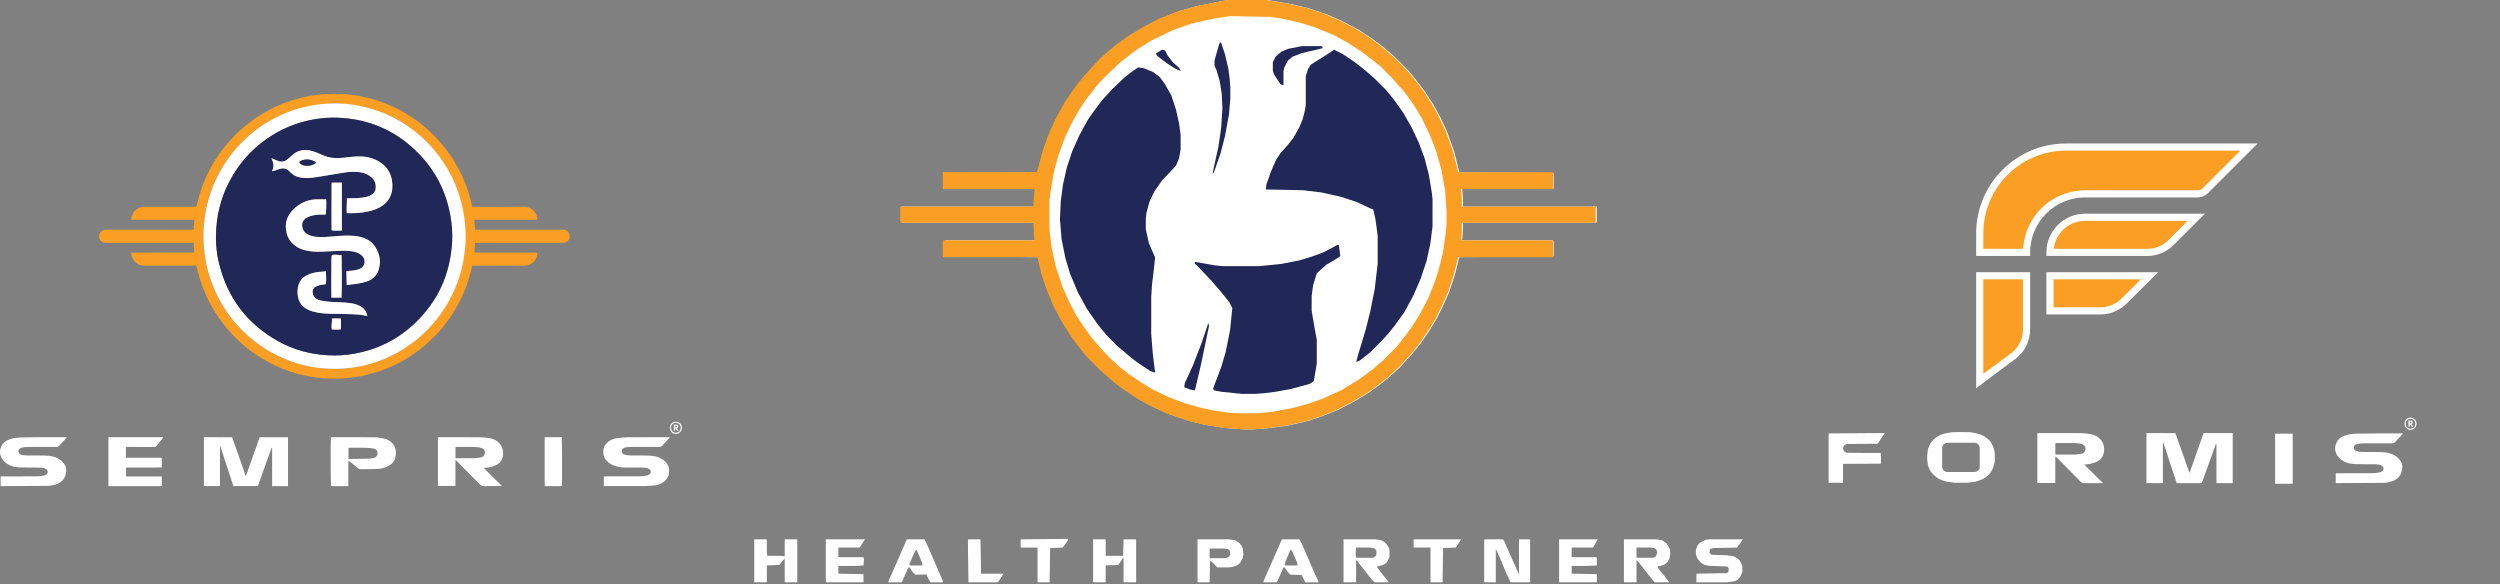<svg width="612" height="143" viewBox="0 0 612 143" fill="none" xmlns="http://www.w3.org/2000/svg">
<rect x="0" y="0" width="612" height="143" fill="#808080" stroke="none"/>
<path d="M56.815 107.044C57.347 108.471 57.845 109.879 58.336 111.289C58.895 112.895 59.446 114.503 60.003 116.11C60.048 116.239 60.112 116.362 60.201 116.565C61.34 113.337 62.448 110.193 63.562 107.035C65.869 107.035 68.168 107.035 70.507 107.035C70.507 111.012 70.507 114.995 70.507 119C69.22 119 67.948 119 66.622 119C66.622 115.866 66.622 112.741 66.622 109.617C66.582 109.609 66.541 109.601 66.501 109.593C65.377 112.72 64.252 115.846 63.12 118.995C61.124 118.995 59.135 118.995 57.134 118.995C56.07 115.752 55.009 112.518 53.948 109.284C53.913 109.291 53.878 109.298 53.843 109.306C53.843 112.528 53.843 115.749 53.843 118.996C52.52 118.996 51.234 118.996 49.919 118.996C49.919 115.008 49.919 111.038 49.919 107.025C52.218 107.025 54.499 107.025 56.815 107.044Z" fill="white"/>
<path d="M122.395 118.99C121.032 118.99 119.709 118.976 118.386 118.999C118.015 119.006 117.766 118.883 117.516 118.628C115.624 116.699 113.721 114.781 111.82 112.86C111.744 112.783 111.662 112.71 111.59 112.642C111.554 112.656 111.539 112.659 111.527 112.667C111.514 112.674 111.492 112.685 111.492 112.694C111.491 114.771 111.491 116.847 111.491 118.957C110.048 118.957 108.64 118.957 107.204 118.957C107.204 114.99 107.204 111.036 107.204 107.052C107.38 107.044 107.535 107.032 107.691 107.032C110.975 107.03 114.259 107.013 117.543 107.043C118.396 107.05 119.258 107.152 120.097 107.31C121.044 107.489 121.844 107.991 122.453 108.746C123.321 109.822 123.409 111.684 122.67 112.817C122.271 113.429 121.688 113.799 121.019 114.05C120.301 114.32 119.557 114.475 118.79 114.52C118.699 114.526 118.608 114.544 118.426 114.568C119.912 116.041 121.346 117.462 122.863 118.966C122.638 118.978 122.536 118.984 122.395 118.99ZM115.818 112.17C115.945 112.17 116.074 112.181 116.2 112.168C116.704 112.112 117.214 112.076 117.71 111.979C118.136 111.896 118.478 111.636 118.624 111.219C118.865 110.535 118.625 109.961 117.908 109.698C117.303 109.476 116.664 109.426 116.03 109.416C114.645 109.395 113.258 109.409 111.872 109.411C111.751 109.411 111.63 109.434 111.505 109.446C111.505 110.361 111.505 111.242 111.505 112.17C112.927 112.17 114.325 112.17 115.818 112.17Z" fill="white"/>
<path d="M4.875 107.092C6.45 107.071 7.981 107.039 9.511 107.031C11.619 107.02 13.726 107.028 15.834 107.028C15.988 107.028 16.142 107.028 16.386 107.028C16.146 107.307 15.971 107.522 15.783 107.726C15.375 108.172 14.938 108.594 14.557 109.06C14.316 109.354 14.046 109.419 13.69 109.417C11.518 109.404 9.347 109.406 7.176 109.414C6.699 109.416 6.219 109.431 5.748 109.495C5.457 109.534 5.148 109.625 4.905 109.781C4.374 110.122 4.382 110.755 4.885 111.133C5.218 111.382 5.615 111.438 6.011 111.471C6.345 111.498 6.681 111.503 7.015 111.504C8.245 111.508 9.475 111.483 10.703 111.514C11.592 111.536 12.484 111.584 13.343 111.867C14.296 112.179 15.098 112.706 15.685 113.516C16.303 114.368 16.319 115.328 16.039 116.291C15.727 117.368 14.988 118.083 13.948 118.488C13.17 118.791 12.36 118.934 11.521 118.938C7.883 118.953 4.245 118.979 0.608 119C0.467 119 0.326 118.988 0.151 118.98C0.151 118.206 0.151 117.452 0.151 116.641C0.305 116.634 0.473 116.62 0.64 116.62C3.45 116.618 6.26 116.628 9.07 116.61C9.606 116.607 10.145 116.515 10.677 116.425C10.904 116.386 11.135 116.275 11.329 116.144C11.803 115.824 11.812 115.188 11.341 114.859C11.138 114.718 10.888 114.615 10.645 114.568C10.288 114.498 9.919 114.469 9.555 114.464C7.959 114.443 6.361 114.476 4.767 114.415C3.473 114.366 2.248 114.026 1.236 113.154C0.05 112.132 -0.315 110.693 0.282 109.334C0.707 108.367 1.51 107.817 2.483 107.493C3.243 107.24 4.036 107.155 4.875 107.092Z" fill="white"/>
<path d="M160.488 118.807C159.577 118.873 158.706 118.981 157.835 118.987C154.681 119.009 151.526 118.996 148.372 118.996C148.199 118.996 148.027 118.996 147.82 118.996C147.82 118.194 147.82 117.429 147.82 116.615C148.003 116.615 148.174 116.615 148.345 116.615C151.134 116.615 153.922 116.624 156.71 116.607C157.23 116.604 157.754 116.524 158.266 116.429C158.522 116.382 158.786 116.26 158.995 116.103C159.433 115.775 159.415 115.154 158.96 114.85C158.743 114.704 158.474 114.61 158.215 114.559C157.875 114.491 157.521 114.464 157.173 114.461C155.819 114.451 154.465 114.47 153.111 114.453C151.91 114.437 150.731 114.284 149.66 113.683C148.803 113.202 148.086 112.565 147.822 111.592C147.409 110.069 147.858 108.636 149.45 107.778C150.032 107.464 150.665 107.296 151.313 107.228C152.228 107.132 153.148 107.044 154.067 107.038C157.237 107.015 160.408 107.03 163.578 107.031C163.687 107.031 163.795 107.031 163.923 107.031C163.913 107.101 163.922 107.157 163.898 107.182C163.295 107.835 162.68 108.479 162.085 109.139C161.899 109.347 161.703 109.417 161.425 109.416C159.067 109.405 156.709 109.406 154.351 109.414C153.971 109.415 153.591 109.464 153.213 109.506C153.073 109.522 152.933 109.57 152.803 109.626C152.387 109.803 152.161 110.122 152.173 110.491C152.185 110.866 152.45 111.21 152.911 111.313C153.387 111.419 153.881 111.487 154.368 111.496C155.658 111.52 156.95 111.485 158.24 111.511C159.047 111.528 159.858 111.566 160.649 111.772C161.498 111.992 162.24 112.396 162.873 113.007C163.613 113.719 163.879 114.573 163.791 115.587C163.683 116.842 163.032 117.724 161.965 118.305C161.527 118.543 161.01 118.64 160.488 118.807Z" fill="white"/>
<path d="M85.272 118.271C85.272 118.537 85.272 118.756 85.272 119C83.83 119 82.434 119 81.038 119C80.945 118.656 80.908 107.923 81 107.06C81.13 107.051 81.267 107.032 81.404 107.032C84.817 107.031 88.231 107.011 91.644 107.046C92.447 107.054 93.253 107.217 94.048 107.36C94.753 107.487 95.346 107.87 95.884 108.335C96.58 108.936 96.871 109.729 96.908 110.613C96.927 111.068 96.891 111.538 96.79 111.981C96.535 113.096 95.739 113.768 94.752 114.231C93.907 114.627 92.995 114.793 92.068 114.82C90.841 114.855 89.613 114.84 88.385 114.863C88.081 114.869 87.842 114.79 87.608 114.592C87.002 114.077 86.378 113.583 85.758 113.084C85.626 112.978 85.483 112.885 85.272 112.733C85.272 114.617 85.272 116.421 85.272 118.271ZM85.711 109.607C85.574 109.618 85.438 109.628 85.308 109.638C85.308 110.561 85.308 111.44 85.308 112.346C85.693 112.346 86.042 112.35 86.391 112.345C87.728 112.326 89.064 112.319 90.4 112.274C90.807 112.26 91.219 112.166 91.614 112.057C91.943 111.966 92.213 111.753 92.331 111.41C92.564 110.726 92.364 109.983 91.421 109.804C90.8 109.686 90.161 109.63 89.528 109.616C88.287 109.588 87.044 109.608 85.711 109.607Z" fill="white"/>
<path d="M31.614 107.025C34.411 107.025 37.161 107.025 39.989 107.025C39.886 107.179 39.834 107.268 39.77 107.348C39.302 107.931 38.822 108.504 38.367 109.097C38.184 109.334 37.99 109.424 37.685 109.422C35.566 109.407 33.447 109.414 31.327 109.414C31.186 109.414 31.045 109.414 30.832 109.414C30.83 109.862 30.827 110.284 30.826 110.706C30.825 111.135 30.826 111.564 30.826 112.057C32.312 112.057 33.772 112.057 35.232 112.057C36.679 112.057 38.126 112.057 39.602 112.057C39.602 112.853 39.602 113.611 39.602 114.434C39.027 114.457 38.444 114.442 37.861 114.444C37.288 114.447 36.714 114.445 36.141 114.445C35.551 114.445 34.961 114.445 34.372 114.445C33.798 114.445 33.224 114.445 32.651 114.445C32.064 114.445 31.477 114.445 30.858 114.445C30.858 115.18 30.858 115.885 30.858 116.645C33.775 116.645 36.681 116.645 39.609 116.645C39.609 117.455 39.609 118.212 39.609 119C35.248 119 30.908 119 26.544 119C26.544 115.01 26.544 111.038 26.544 107.025C28.228 107.025 29.897 107.025 31.614 107.025Z" fill="white"/>
<path d="M133.335 112.828C133.335 110.869 133.335 108.958 133.335 107.025C134.746 107.025 136.126 107.025 137.504 107.025C137.596 107.349 137.641 118.244 137.55 119C136.177 119 134.799 119 133.359 119C133.3 117.993 133.346 116.965 133.337 115.939C133.328 114.918 133.335 113.897 133.335 112.828Z" fill="white"/>
<mask id="path-8-outside-1_254_1123" maskUnits="userSpaceOnUse" x="23.298" y="22" width="117" height="71" fill="black">
<rect fill="white" x="23.298" y="22" width="117" height="71"/>
<path d="M92.895 90.849C91.527 91.228 90.208 91.656 88.861 91.954C87.719 92.208 86.545 92.323 85.383 92.479C84.056 92.657 82.72 92.687 81.382 92.672C79.118 92.646 76.882 92.38 74.665 91.917C72.166 91.395 69.762 90.586 67.457 89.499C66.324 88.965 65.226 88.35 64.144 87.717C62.354 86.671 60.695 85.436 59.151 84.051C57.8 82.84 56.539 81.543 55.38 80.143C54.015 78.494 52.816 76.735 51.775 74.869C50.313 72.249 49.229 69.474 48.469 66.572C48.337 66.069 48.229 65.559 48.1 65.007C47.875 65.007 47.671 65.007 47.467 65.007C43.434 65.007 39.401 65.007 35.368 65.008C33.975 65.008 33.03 64.318 32.429 63.099C32.251 62.738 32.224 62.346 32.163 61.995C32.212 61.943 32.222 61.93 32.233 61.92C32.245 61.91 32.258 61.897 32.272 61.892C32.302 61.882 32.333 61.876 32.364 61.87C32.38 61.866 32.396 61.867 32.412 61.866C32.444 61.865 32.475 61.864 32.507 61.864C37.465 61.861 42.422 61.859 47.38 61.857C47.395 61.857 47.411 61.851 47.426 61.847C47.442 61.844 47.458 61.84 47.533 61.823C47.621 61.052 47.371 60.276 47.486 59.429C47.239 59.429 47.053 59.429 46.867 59.429C40.013 59.429 33.158 59.431 26.304 59.427C26.02 59.427 25.729 59.409 25.452 59.351C24.784 59.212 24.346 58.631 24.302 57.949C24.258 57.248 24.532 56.744 25.147 56.431C25.311 56.348 25.504 56.3 25.689 56.283C25.957 56.257 26.23 56.273 26.501 56.273C33.292 56.273 40.083 56.273 46.873 56.274C47.046 56.274 47.218 56.274 47.427 56.274C47.475 55.439 47.522 54.641 47.571 53.793C42.425 53.793 37.332 53.793 32.227 53.793C32.102 53.444 32.249 53.158 32.325 52.886C32.692 51.57 33.89 50.662 35.261 50.663C39.342 50.667 43.422 50.664 47.503 50.664C47.692 50.664 47.881 50.664 48.084 50.664C48.264 49.952 48.427 49.276 48.608 48.606C49.059 46.932 49.644 45.306 50.33 43.713C50.897 42.395 51.555 41.124 52.283 39.894C53.06 38.581 53.933 37.326 54.883 36.128C55.834 34.929 56.85 33.789 57.947 32.722C59.477 31.233 61.135 29.904 62.905 28.713C63.895 28.047 64.931 27.462 65.98 26.895C67.762 25.931 69.632 25.18 71.555 24.561C72.946 24.113 74.365 23.777 75.807 23.521C77.156 23.282 78.51 23.102 79.879 23.063C81.04 23.031 82.205 22.97 83.364 23.018C84.871 23.08 86.37 23.238 87.86 23.513C89.284 23.776 90.694 24.094 92.069 24.535C93.459 24.981 94.824 25.502 96.156 26.113C97.603 26.777 98.982 27.555 100.321 28.407C101.675 29.27 102.969 30.217 104.165 31.288C105.004 32.038 105.854 32.785 106.622 33.605C107.522 34.566 108.37 35.581 109.185 36.615C110.615 38.429 111.794 40.405 112.795 42.484C113.594 44.144 114.302 45.842 114.8 47.62C115.056 48.536 115.285 49.46 115.527 50.38C115.547 50.456 115.569 50.53 115.606 50.664C115.777 50.664 115.947 50.664 116.118 50.664C120.214 50.664 124.311 50.684 128.408 50.653C129.842 50.642 131.122 51.723 131.422 53.034C131.473 53.26 131.588 53.489 131.407 53.777C126.345 53.777 121.254 53.777 116.105 53.777C116.163 54.621 116.217 55.406 116.275 56.246C116.482 56.256 116.683 56.272 116.883 56.272C123.673 56.274 130.464 56.273 137.255 56.273C137.478 56.273 137.702 56.289 137.924 56.273C138.639 56.219 139.354 56.839 139.414 57.711C139.468 58.495 139.122 59.095 138.244 59.343C137.974 59.419 137.679 59.427 137.394 59.427C130.572 59.431 123.749 59.43 116.927 59.43C116.722 59.43 116.518 59.43 116.277 59.43C116.222 60.242 116.17 61.012 116.114 61.849C116.33 61.854 116.53 61.863 116.73 61.863C121.401 61.864 126.071 61.864 130.742 61.864C130.854 61.864 130.965 61.861 131.077 61.864C131.481 61.876 131.572 61.964 131.502 62.352C131.225 63.873 130.008 64.956 128.5 65.003C127.64 65.03 126.778 65.008 125.917 65.008C122.666 65.008 119.414 65.008 116.162 65.008C115.974 65.008 115.786 65.008 115.597 65.008C115.411 65.752 115.25 66.448 115.061 67.136C114.608 68.778 114.046 70.379 113.358 71.939C112.736 73.35 112.027 74.712 111.241 76.035C110.502 77.28 109.666 78.459 108.771 79.595C107.963 80.619 107.106 81.601 106.176 82.513C105.45 83.225 104.68 83.892 103.921 84.569C102.694 85.663 101.35 86.6 99.966 87.481C98.637 88.327 97.247 89.065 95.806 89.698C94.862 90.113 93.891 90.462 92.895 90.849ZM67.203 86.729C68.262 87.209 69.303 87.735 70.383 88.159C73.566 89.409 76.871 90.11 80.292 90.261C82.849 90.374 85.384 90.219 87.898 89.727C91.047 89.11 94.035 88.046 96.864 86.526C100.327 84.666 103.347 82.253 105.923 79.288C108.52 76.299 110.516 72.948 111.9 69.232C113.077 66.07 113.718 62.798 113.909 59.437C113.989 58.02 113.947 56.601 113.833 55.185C113.615 52.487 113.068 49.857 112.205 47.292C111.291 44.571 110.023 42.021 108.429 39.638C106.934 37.403 105.177 35.39 103.181 33.585C101.137 31.737 98.89 30.181 96.449 28.909C94.864 28.083 93.212 27.416 91.51 26.863C88.948 26.03 86.321 25.553 83.64 25.397C81.216 25.256 78.803 25.406 76.406 25.825C73.033 26.413 69.842 27.512 66.827 29.132C63.568 30.883 60.699 33.132 58.212 35.872C55.282 39.099 53.084 42.763 51.627 46.874C50.133 51.09 49.535 55.428 49.815 59.893C49.92 61.584 50.151 63.253 50.512 64.907C51.267 68.365 52.562 71.61 54.379 74.64C56.061 77.445 58.118 79.948 60.564 82.129C62.572 83.92 64.754 85.454 67.203 86.729Z"/>
</mask>
<path d="M92.895 90.849C91.527 91.228 90.208 91.656 88.861 91.954C87.719 92.208 86.545 92.323 85.383 92.479C84.056 92.657 82.72 92.687 81.382 92.672C79.118 92.646 76.882 92.38 74.665 91.917C72.166 91.395 69.762 90.586 67.457 89.499C66.324 88.965 65.226 88.35 64.144 87.717C62.354 86.671 60.695 85.436 59.151 84.051C57.8 82.84 56.539 81.543 55.38 80.143C54.015 78.494 52.816 76.735 51.775 74.869C50.313 72.249 49.229 69.474 48.469 66.572C48.337 66.069 48.229 65.559 48.1 65.007C47.875 65.007 47.671 65.007 47.467 65.007C43.434 65.007 39.401 65.007 35.368 65.008C33.975 65.008 33.03 64.318 32.429 63.099C32.251 62.738 32.224 62.346 32.163 61.995C32.212 61.943 32.222 61.93 32.233 61.92C32.245 61.91 32.258 61.897 32.272 61.892C32.302 61.882 32.333 61.876 32.364 61.87C32.38 61.866 32.396 61.867 32.412 61.866C32.444 61.865 32.475 61.864 32.507 61.864C37.465 61.861 42.422 61.859 47.38 61.857C47.395 61.857 47.411 61.851 47.426 61.847C47.442 61.844 47.458 61.84 47.533 61.823C47.621 61.052 47.371 60.276 47.486 59.429C47.239 59.429 47.053 59.429 46.867 59.429C40.013 59.429 33.158 59.431 26.304 59.427C26.02 59.427 25.729 59.409 25.452 59.351C24.784 59.212 24.346 58.631 24.302 57.949C24.258 57.248 24.532 56.744 25.147 56.431C25.311 56.348 25.504 56.3 25.689 56.283C25.957 56.257 26.23 56.273 26.501 56.273C33.292 56.273 40.083 56.273 46.873 56.274C47.046 56.274 47.218 56.274 47.427 56.274C47.475 55.439 47.522 54.641 47.571 53.793C42.425 53.793 37.332 53.793 32.227 53.793C32.102 53.444 32.249 53.158 32.325 52.886C32.692 51.57 33.89 50.662 35.261 50.663C39.342 50.667 43.422 50.664 47.503 50.664C47.692 50.664 47.881 50.664 48.084 50.664C48.264 49.952 48.427 49.276 48.608 48.606C49.059 46.932 49.644 45.306 50.33 43.713C50.897 42.395 51.555 41.124 52.283 39.894C53.06 38.581 53.933 37.326 54.883 36.128C55.834 34.929 56.85 33.789 57.947 32.722C59.477 31.233 61.135 29.904 62.905 28.713C63.895 28.047 64.931 27.462 65.98 26.895C67.762 25.931 69.632 25.18 71.555 24.561C72.946 24.113 74.365 23.777 75.807 23.521C77.156 23.282 78.51 23.102 79.879 23.063C81.04 23.031 82.205 22.97 83.364 23.018C84.871 23.08 86.37 23.238 87.86 23.513C89.284 23.776 90.694 24.094 92.069 24.535C93.459 24.981 94.824 25.502 96.156 26.113C97.603 26.777 98.982 27.555 100.321 28.407C101.675 29.27 102.969 30.217 104.165 31.288C105.004 32.038 105.854 32.785 106.622 33.605C107.522 34.566 108.37 35.581 109.185 36.615C110.615 38.429 111.794 40.405 112.795 42.484C113.594 44.144 114.302 45.842 114.8 47.62C115.056 48.536 115.285 49.46 115.527 50.38C115.547 50.456 115.569 50.53 115.606 50.664C115.777 50.664 115.947 50.664 116.118 50.664C120.214 50.664 124.311 50.684 128.408 50.653C129.842 50.642 131.122 51.723 131.422 53.034C131.473 53.26 131.588 53.489 131.407 53.777C126.345 53.777 121.254 53.777 116.105 53.777C116.163 54.621 116.217 55.406 116.275 56.246C116.482 56.256 116.683 56.272 116.883 56.272C123.673 56.274 130.464 56.273 137.255 56.273C137.478 56.273 137.702 56.289 137.924 56.273C138.639 56.219 139.354 56.839 139.414 57.711C139.468 58.495 139.122 59.095 138.244 59.343C137.974 59.419 137.679 59.427 137.394 59.427C130.572 59.431 123.749 59.43 116.927 59.43C116.722 59.43 116.518 59.43 116.277 59.43C116.222 60.242 116.17 61.012 116.114 61.849C116.33 61.854 116.53 61.863 116.73 61.863C121.401 61.864 126.071 61.864 130.742 61.864C130.854 61.864 130.965 61.861 131.077 61.864C131.481 61.876 131.572 61.964 131.502 62.352C131.225 63.873 130.008 64.956 128.5 65.003C127.64 65.03 126.778 65.008 125.917 65.008C122.666 65.008 119.414 65.008 116.162 65.008C115.974 65.008 115.786 65.008 115.597 65.008C115.411 65.752 115.25 66.448 115.061 67.136C114.608 68.778 114.046 70.379 113.358 71.939C112.736 73.35 112.027 74.712 111.241 76.035C110.502 77.28 109.666 78.459 108.771 79.595C107.963 80.619 107.106 81.601 106.176 82.513C105.45 83.225 104.68 83.892 103.921 84.569C102.694 85.663 101.35 86.6 99.966 87.481C98.637 88.327 97.247 89.065 95.806 89.698C94.862 90.113 93.891 90.462 92.895 90.849ZM67.203 86.729C68.262 87.209 69.303 87.735 70.383 88.159C73.566 89.409 76.871 90.11 80.292 90.261C82.849 90.374 85.384 90.219 87.898 89.727C91.047 89.11 94.035 88.046 96.864 86.526C100.327 84.666 103.347 82.253 105.923 79.288C108.52 76.299 110.516 72.948 111.9 69.232C113.077 66.07 113.718 62.798 113.909 59.437C113.989 58.02 113.947 56.601 113.833 55.185C113.615 52.487 113.068 49.857 112.205 47.292C111.291 44.571 110.023 42.021 108.429 39.638C106.934 37.403 105.177 35.39 103.181 33.585C101.137 31.737 98.89 30.181 96.449 28.909C94.864 28.083 93.212 27.416 91.51 26.863C88.948 26.03 86.321 25.553 83.64 25.397C81.216 25.256 78.803 25.406 76.406 25.825C73.033 26.413 69.842 27.512 66.827 29.132C63.568 30.883 60.699 33.132 58.212 35.872C55.282 39.099 53.084 42.763 51.627 46.874C50.133 51.09 49.535 55.428 49.815 59.893C49.92 61.584 50.151 63.253 50.512 64.907C51.267 68.365 52.562 71.61 54.379 74.64C56.061 77.445 58.118 79.948 60.564 82.129C62.572 83.92 64.754 85.454 67.203 86.729Z" fill="#FA9F23"/>
<path d="M92.895 90.849C91.527 91.228 90.208 91.656 88.861 91.954C87.719 92.208 86.545 92.323 85.383 92.479C84.056 92.657 82.72 92.687 81.382 92.672C79.118 92.646 76.882 92.38 74.665 91.917C72.166 91.395 69.762 90.586 67.457 89.499C66.324 88.965 65.226 88.35 64.144 87.717C62.354 86.671 60.695 85.436 59.151 84.051C57.8 82.84 56.539 81.543 55.38 80.143C54.015 78.494 52.816 76.735 51.775 74.869C50.313 72.249 49.229 69.474 48.469 66.572C48.337 66.069 48.229 65.559 48.1 65.007C47.875 65.007 47.671 65.007 47.467 65.007C43.434 65.007 39.401 65.007 35.368 65.008C33.975 65.008 33.03 64.318 32.429 63.099C32.251 62.738 32.224 62.346 32.163 61.995C32.212 61.943 32.222 61.93 32.233 61.92C32.245 61.91 32.258 61.897 32.272 61.892C32.302 61.882 32.333 61.876 32.364 61.87C32.38 61.866 32.396 61.867 32.412 61.866C32.444 61.865 32.475 61.864 32.507 61.864C37.465 61.861 42.422 61.859 47.38 61.857C47.395 61.857 47.411 61.851 47.426 61.847C47.442 61.844 47.458 61.84 47.533 61.823C47.621 61.052 47.371 60.276 47.486 59.429C47.239 59.429 47.053 59.429 46.867 59.429C40.013 59.429 33.158 59.431 26.304 59.427C26.02 59.427 25.729 59.409 25.452 59.351C24.784 59.212 24.346 58.631 24.302 57.949C24.258 57.248 24.532 56.744 25.147 56.431C25.311 56.348 25.504 56.3 25.689 56.283C25.957 56.257 26.23 56.273 26.501 56.273C33.292 56.273 40.083 56.273 46.873 56.274C47.046 56.274 47.218 56.274 47.427 56.274C47.475 55.439 47.522 54.641 47.571 53.793C42.425 53.793 37.332 53.793 32.227 53.793C32.102 53.444 32.249 53.158 32.325 52.886C32.692 51.57 33.89 50.662 35.261 50.663C39.342 50.667 43.422 50.664 47.503 50.664C47.692 50.664 47.881 50.664 48.084 50.664C48.264 49.952 48.427 49.276 48.608 48.606C49.059 46.932 49.644 45.306 50.33 43.713C50.897 42.395 51.555 41.124 52.283 39.894C53.06 38.581 53.933 37.326 54.883 36.128C55.834 34.929 56.85 33.789 57.947 32.722C59.477 31.233 61.135 29.904 62.905 28.713C63.895 28.047 64.931 27.462 65.98 26.895C67.762 25.931 69.632 25.18 71.555 24.561C72.946 24.113 74.365 23.777 75.807 23.521C77.156 23.282 78.51 23.102 79.879 23.063C81.04 23.031 82.205 22.97 83.364 23.018C84.871 23.08 86.37 23.238 87.86 23.513C89.284 23.776 90.694 24.094 92.069 24.535C93.459 24.981 94.824 25.502 96.156 26.113C97.603 26.777 98.982 27.555 100.321 28.407C101.675 29.27 102.969 30.217 104.165 31.288C105.004 32.038 105.854 32.785 106.622 33.605C107.522 34.566 108.37 35.581 109.185 36.615C110.615 38.429 111.794 40.405 112.795 42.484C113.594 44.144 114.302 45.842 114.8 47.62C115.056 48.536 115.285 49.46 115.527 50.38C115.547 50.456 115.569 50.53 115.606 50.664C115.777 50.664 115.947 50.664 116.118 50.664C120.214 50.664 124.311 50.684 128.408 50.653C129.842 50.642 131.122 51.723 131.422 53.034C131.473 53.26 131.588 53.489 131.407 53.777C126.345 53.777 121.254 53.777 116.105 53.777C116.163 54.621 116.217 55.406 116.275 56.246C116.482 56.256 116.683 56.272 116.883 56.272C123.673 56.274 130.464 56.273 137.255 56.273C137.478 56.273 137.702 56.289 137.924 56.273C138.639 56.219 139.354 56.839 139.414 57.711C139.468 58.495 139.122 59.095 138.244 59.343C137.974 59.419 137.679 59.427 137.394 59.427C130.572 59.431 123.749 59.43 116.927 59.43C116.722 59.43 116.518 59.43 116.277 59.43C116.222 60.242 116.17 61.012 116.114 61.849C116.33 61.854 116.53 61.863 116.73 61.863C121.401 61.864 126.071 61.864 130.742 61.864C130.854 61.864 130.965 61.861 131.077 61.864C131.481 61.876 131.572 61.964 131.502 62.352C131.225 63.873 130.008 64.956 128.5 65.003C127.64 65.03 126.778 65.008 125.917 65.008C122.666 65.008 119.414 65.008 116.162 65.008C115.974 65.008 115.786 65.008 115.597 65.008C115.411 65.752 115.25 66.448 115.061 67.136C114.608 68.778 114.046 70.379 113.358 71.939C112.736 73.35 112.027 74.712 111.241 76.035C110.502 77.28 109.666 78.459 108.771 79.595C107.963 80.619 107.106 81.601 106.176 82.513C105.45 83.225 104.68 83.892 103.921 84.569C102.694 85.663 101.35 86.6 99.966 87.481C98.637 88.327 97.247 89.065 95.806 89.698C94.862 90.113 93.891 90.462 92.895 90.849ZM67.203 86.729C68.262 87.209 69.303 87.735 70.383 88.159C73.566 89.409 76.871 90.11 80.292 90.261C82.849 90.374 85.384 90.219 87.898 89.727C91.047 89.11 94.035 88.046 96.864 86.526C100.327 84.666 103.347 82.253 105.923 79.288C108.52 76.299 110.516 72.948 111.9 69.232C113.077 66.07 113.718 62.798 113.909 59.437C113.989 58.02 113.947 56.601 113.833 55.185C113.615 52.487 113.068 49.857 112.205 47.292C111.291 44.571 110.023 42.021 108.429 39.638C106.934 37.403 105.177 35.39 103.181 33.585C101.137 31.737 98.89 30.181 96.449 28.909C94.864 28.083 93.212 27.416 91.51 26.863C88.948 26.03 86.321 25.553 83.64 25.397C81.216 25.256 78.803 25.406 76.406 25.825C73.033 26.413 69.842 27.512 66.827 29.132C63.568 30.883 60.699 33.132 58.212 35.872C55.282 39.099 53.084 42.763 51.627 46.874C50.133 51.09 49.535 55.428 49.815 59.893C49.92 61.584 50.151 63.253 50.512 64.907C51.267 68.365 52.562 71.61 54.379 74.64C56.061 77.445 58.118 79.948 60.564 82.129C62.572 83.92 64.754 85.454 67.203 86.729Z" stroke="#FA9F23" stroke-width="0.049" mask="url(#path-8-outside-1_254_1123)"/>
<path d="M67.218 86.708C64.799 85.449 62.617 83.915 60.608 82.123C58.162 79.94 56.105 77.437 54.423 74.63C52.606 71.598 51.31 68.352 50.555 64.892C50.194 63.237 49.963 61.567 49.857 59.876C49.577 55.409 50.175 51.068 51.67 46.849C53.127 42.737 55.326 39.071 58.256 35.842C60.743 33.101 63.613 30.851 66.872 29.099C69.888 27.478 73.08 26.379 76.453 25.79C78.851 25.371 81.264 25.221 83.689 25.362C86.37 25.519 88.997 25.995 91.559 26.829C93.261 27.382 94.914 28.049 96.499 28.876C98.941 30.148 101.189 31.705 103.233 33.554C105.229 35.36 106.986 37.374 108.482 39.61C110.076 41.994 111.344 44.546 112.259 47.268C113.121 49.834 113.668 52.465 113.886 55.166C114.001 56.582 114.043 58.002 113.962 59.419C113.771 62.782 113.131 66.056 111.953 69.219C110.569 72.937 108.573 76.289 105.975 79.28C103.399 82.247 100.378 84.661 96.915 86.522C94.085 88.043 91.097 89.107 87.947 89.724C85.433 90.216 82.897 90.372 80.34 90.259C76.919 90.107 73.613 89.406 70.43 88.156C69.349 87.731 68.308 87.205 67.218 86.708ZM77.858 29.056C77.763 29.067 77.667 29.073 77.573 29.088C73.683 29.685 70.054 30.999 66.708 33.078C62.737 35.547 59.539 38.786 57.117 42.788C54.636 46.888 53.27 51.345 52.972 56.122C52.798 58.905 52.988 61.675 53.644 64.389C55.694 72.88 60.518 79.293 68.142 83.552C71.901 85.651 75.972 86.741 80.263 86.988C82.448 87.114 84.627 86.987 86.784 86.599C92.234 85.62 97.045 83.299 101.131 79.554C107.11 74.076 110.26 67.236 110.703 59.15C110.821 57.011 110.653 54.88 110.273 52.768C109.242 47.039 106.761 42.024 102.744 37.826C97.217 32.049 90.423 29.033 82.422 28.79C80.922 28.744 79.428 28.832 77.858 29.056Z" fill="white"/>
<path d="M77.851 29.085C79.379 28.864 80.874 28.777 82.373 28.822C90.376 29.065 97.172 32.078 102.7 37.848C106.717 42.041 109.2 47.051 110.23 52.773C110.611 54.883 110.778 57.012 110.661 59.148C110.217 67.225 107.067 74.057 101.087 79.529C97 83.269 92.188 85.588 86.736 86.566C84.58 86.953 82.4 87.081 80.214 86.955C75.922 86.708 71.851 85.619 68.091 83.522C60.465 79.268 55.64 72.862 53.59 64.381C52.934 61.67 52.744 58.904 52.918 56.123C53.216 51.352 54.582 46.9 57.064 42.804C59.486 38.807 62.684 35.572 66.657 33.106C70.004 31.029 73.633 29.716 77.524 29.12C77.618 29.105 77.714 29.099 77.851 29.085ZM84.677 42.181C85.786 42.026 86.898 42.011 88.009 42.14C88.927 42.247 89.769 42.57 90.529 43.096C91.235 43.584 91.759 44.206 91.899 45.084C92.121 46.467 91.785 47.419 90.25 48.008C89.999 48.104 89.734 48.174 89.47 48.23C88.279 48.483 87.069 48.511 85.858 48.515C85.546 48.516 85.234 48.529 84.898 48.536C84.948 49.772 84.749 50.954 84.873 52.156C86.336 52.208 87.749 52.149 89.152 51.929C90.464 51.724 91.738 51.385 92.914 50.746C94.034 50.137 94.933 49.306 95.475 48.13C96.041 46.903 96.135 45.618 95.944 44.298C95.667 42.38 94.73 40.867 93.126 39.778C91.645 38.772 89.979 38.358 88.21 38.295C86.786 38.245 85.383 38.483 83.974 38.621C82.218 38.792 80.512 38.705 78.879 37.941C78.131 37.591 77.363 37.265 76.574 37.025C74.584 36.419 72.767 36.678 71.246 38.231C70.913 38.57 70.531 38.864 70.155 39.158C69.806 39.431 69.4 39.541 68.952 39.553C68.454 39.567 68.016 39.407 67.577 39.206C67.238 39.051 66.889 38.914 66.545 38.769C66.514 38.789 66.482 38.81 66.451 38.831C66.998 39.845 67.152 40.866 66.55 41.925C66.879 41.866 67.165 41.782 67.448 41.691C67.857 41.559 68.256 41.389 68.673 41.295C69.403 41.131 70.098 41.184 70.661 41.771C70.859 41.977 71.085 42.158 71.293 42.355C71.801 42.837 72.391 43.163 73.068 43.343C74.165 43.634 75.286 43.642 76.392 43.506C77.859 43.325 79.314 43.044 80.774 42.807C82.046 42.601 83.319 42.396 84.677 42.181ZM74.896 57.095C74.744 56.931 74.571 56.783 74.444 56.603C73.778 55.652 73.598 54.007 75.214 53.2C75.441 53.087 75.678 52.99 75.918 52.91C76.725 52.639 77.561 52.534 78.408 52.515C78.848 52.504 79.289 52.513 79.715 52.513C79.869 51.895 79.933 49.676 79.832 48.749C79.599 48.762 79.365 48.783 79.13 48.786C78.875 48.789 78.62 48.778 78.366 48.768C75.702 48.668 73.409 49.523 71.594 51.495C70.358 52.838 69.773 54.435 70.034 56.279C70.197 57.436 70.594 58.509 71.405 59.374C72.135 60.152 73.02 60.712 74.037 61.056C75.227 61.458 76.458 61.597 77.704 61.606C78.437 61.612 79.17 61.575 79.902 61.545C80.984 61.5 82.067 61.456 83.148 61.392C84.234 61.328 85.317 61.36 86.385 61.545C87.225 61.69 88.007 62.002 88.642 62.611C89.505 63.438 89.559 65.146 88.085 65.781C87.522 66.023 86.938 66.161 86.333 66.222C85.83 66.273 85.326 66.313 84.785 66.362C84.813 67.493 84.84 68.599 84.868 69.763C85.865 69.641 86.815 69.558 87.753 69.399C88.456 69.28 89.159 69.112 89.833 68.88C91.435 68.328 92.419 67.187 92.802 65.54C93.222 63.738 92.866 62.065 91.91 60.506C91.409 59.689 90.732 59.045 89.874 58.604C88.884 58.095 87.82 57.825 86.719 57.73C85.079 57.588 83.438 57.687 81.803 57.84C80.437 57.967 79.07 58.068 77.699 57.982C76.722 57.921 75.771 57.731 74.896 57.095ZM89.897 77.17C89.552 75.875 88.693 75.076 87.46 74.624C86.522 74.281 85.541 74.161 84.558 74.088C83.241 73.99 81.917 73.973 80.599 73.877C79.888 73.826 79.179 73.709 78.479 73.571C77.944 73.465 77.454 73.225 77.057 72.829C76.573 72.347 76.469 71.751 76.554 71.108C76.626 70.564 77.052 70.317 77.482 70.098C78.029 69.82 78.626 69.719 79.231 69.655C79.402 69.637 79.572 69.611 79.747 69.588C79.897 68.515 79.838 67.479 79.767 66.422C79.094 66.484 78.474 66.524 77.859 66.602C76.923 66.721 76.011 66.936 75.16 67.366C74.161 67.87 73.439 68.63 73.101 69.702C72.748 70.82 72.746 71.963 73.046 73.094C73.428 74.534 74.41 75.432 75.751 75.977C77.281 76.597 78.9 76.741 80.525 76.814C81.638 76.865 82.756 76.828 83.871 76.859C85.192 76.896 86.514 76.938 87.832 77.029C88.463 77.072 89.087 77.23 89.713 77.34C89.809 77.357 89.907 77.404 89.897 77.17ZM81.136 47.518C81.134 50.462 81.072 53.406 81.153 56.398C82.019 56.523 82.853 56.421 83.687 56.449C83.687 52.488 83.687 48.593 83.687 44.717C82.83 44.717 82.007 44.717 81.136 44.717C81.136 45.645 81.136 46.534 81.136 47.518ZM81.101 69.328C81.11 70.502 81.118 71.675 81.127 72.868C81.975 72.868 82.763 72.868 83.591 72.868C83.713 69.401 83.684 65.912 83.605 62.414C83.058 62.386 82.537 62.368 82.019 62.33C81.29 62.277 81.143 62.397 81.137 63.12C81.122 65.158 81.113 67.195 81.101 69.328ZM83.431 78.736C83.431 78.471 83.431 78.206 83.431 77.981C82.693 77.981 81.989 77.981 81.256 77.981C81.349 78.906 81.056 79.765 81.217 80.658C81.956 80.619 82.666 80.768 83.426 80.613C83.426 79.997 83.426 79.41 83.431 78.736Z" fill="#212756"/>
<path d="M84.659 42.192C83.342 42.403 82.068 42.608 80.794 42.815C79.332 43.052 77.875 43.334 76.406 43.514C75.299 43.651 74.177 43.643 73.078 43.351C72.4 43.171 71.809 42.844 71.301 42.362C71.092 42.164 70.867 41.984 70.668 41.777C70.104 41.189 69.408 41.136 68.677 41.3C68.26 41.394 67.86 41.565 67.451 41.697C67.167 41.788 66.881 41.872 66.552 41.931C67.154 40.87 67 39.847 66.453 38.832C66.484 38.811 66.515 38.791 66.547 38.77C66.892 38.915 67.24 39.053 67.58 39.208C68.019 39.409 68.459 39.569 68.957 39.556C69.406 39.543 69.812 39.433 70.161 39.16C70.537 38.866 70.921 38.571 71.254 38.231C72.776 36.675 74.595 36.416 76.588 37.023C77.378 37.264 78.148 37.591 78.897 37.941C80.532 38.706 82.239 38.794 83.998 38.622C85.409 38.484 86.814 38.245 88.239 38.295C90.01 38.358 91.678 38.773 93.162 39.781C94.767 40.871 95.705 42.386 95.983 44.308C96.174 45.63 96.081 46.917 95.514 48.146C94.971 49.324 94.071 50.156 92.949 50.766C91.772 51.406 90.496 51.746 89.182 51.952C87.777 52.172 86.362 52.231 84.898 52.179C84.774 50.975 84.973 49.791 84.923 48.553C85.259 48.545 85.572 48.533 85.884 48.532C87.097 48.528 88.308 48.5 89.501 48.246C89.766 48.19 90.03 48.12 90.282 48.023C91.819 47.434 92.155 46.48 91.933 45.095C91.793 44.216 91.268 43.593 90.561 43.104C89.801 42.577 88.957 42.254 88.038 42.147C86.925 42.017 85.812 42.033 84.659 42.192ZM74.018 39.24C73.731 39.336 73.465 39.466 73.224 39.716C73.332 39.853 73.415 39.99 73.528 40.094C74.387 40.885 76.553 40.745 77.391 39.812C76.374 39.092 75.284 38.889 74.018 39.24Z" fill="white"/>
<path d="M74.917 57.133C75.765 57.748 76.718 57.939 77.697 58C79.069 58.085 80.438 57.985 81.806 57.857C83.444 57.704 85.087 57.605 86.73 57.747C87.832 57.842 88.898 58.112 89.89 58.622C90.749 59.063 91.427 59.706 91.929 60.523C92.886 62.081 93.242 63.754 92.822 65.555C92.438 67.201 91.453 68.342 89.848 68.894C89.174 69.126 88.469 69.294 87.765 69.413C86.826 69.572 85.874 69.655 84.876 69.777C84.848 68.613 84.821 67.508 84.793 66.376C85.335 66.328 85.84 66.287 86.343 66.237C86.949 66.176 87.534 66.037 88.097 65.796C89.574 65.161 89.52 63.454 88.655 62.627C88.02 62.019 87.237 61.707 86.396 61.562C85.325 61.377 84.241 61.345 83.154 61.408C82.071 61.472 80.986 61.517 79.902 61.561C79.169 61.591 78.435 61.629 77.702 61.623C76.453 61.613 75.221 61.474 74.028 61.072C73.01 60.729 72.124 60.168 71.393 59.391C70.581 58.526 70.183 57.454 70.019 56.297C69.758 54.454 70.344 52.858 71.582 51.515C73.4 49.543 75.696 48.689 78.364 48.789C78.619 48.798 78.874 48.81 79.129 48.806C79.365 48.804 79.599 48.782 79.833 48.77C79.934 49.696 79.87 51.914 79.715 52.532C79.288 52.532 78.847 52.524 78.407 52.534C77.558 52.554 76.721 52.658 75.913 52.929C75.672 53.009 75.434 53.106 75.207 53.219C73.588 54.026 73.77 55.671 74.437 56.621C74.564 56.801 74.737 56.949 74.917 57.133Z" fill="white"/>
<path d="M89.911 77.188C89.917 77.387 89.82 77.34 89.723 77.323C89.096 77.213 88.472 77.055 87.841 77.012C86.522 76.921 85.199 76.879 83.877 76.842C82.761 76.811 81.642 76.847 80.528 76.797C78.902 76.724 77.281 76.581 75.751 75.961C74.408 75.417 73.425 74.52 73.043 73.081C72.743 71.951 72.745 70.81 73.098 69.693C73.436 68.623 74.159 67.863 75.159 67.359C76.011 66.93 76.923 66.715 77.86 66.596C78.476 66.518 79.096 66.478 79.769 66.416C79.841 67.472 79.899 68.507 79.749 69.579C79.574 69.602 79.404 69.628 79.233 69.646C78.628 69.71 78.03 69.81 77.482 70.088C77.052 70.307 76.626 70.554 76.554 71.097C76.469 71.739 76.573 72.335 77.057 72.817C77.455 73.212 77.945 73.452 78.48 73.558C79.181 73.696 79.891 73.812 80.602 73.864C81.921 73.959 83.246 73.976 84.565 74.074C85.548 74.147 86.53 74.266 87.469 74.61C88.703 75.061 89.562 75.859 89.911 77.188Z" fill="white"/>
<path d="M81.182 47.461C81.183 46.523 81.183 45.633 81.183 44.703C82.036 44.703 82.841 44.703 83.68 44.703C83.68 48.586 83.68 52.487 83.68 56.454C82.863 56.426 82.047 56.529 81.199 56.404C81.12 53.406 81.181 50.457 81.182 47.461Z" fill="white"/>
<path d="M81.098 69.287C81.11 67.211 81.119 65.182 81.134 63.154C81.14 62.433 81.288 62.313 82.022 62.367C82.544 62.404 83.069 62.422 83.62 62.45C83.699 65.933 83.728 69.407 83.606 72.859C82.772 72.859 81.978 72.859 81.124 72.859C81.115 71.671 81.106 70.503 81.098 69.287Z" fill="white"/>
<path d="M83.467 78.774C83.465 79.41 83.465 80.002 83.465 80.625C82.688 80.782 81.963 80.631 81.209 80.671C81.044 79.768 81.344 78.9 81.249 77.967C81.997 77.967 82.716 77.967 83.469 77.967C83.469 78.195 83.469 78.462 83.467 78.774Z" fill="white"/>
<path d="M74.07 39.196C75.288 38.856 76.369 39.058 77.377 39.778C76.546 40.712 74.399 40.852 73.547 40.06C73.435 39.956 73.353 39.819 73.246 39.682C73.485 39.433 73.748 39.302 74.07 39.196Z" fill="#212756"/>
<path d="M165.457 106.224C165.168 106.224 164.914 106.158 164.692 106.025C164.47 105.892 164.295 105.712 164.166 105.486C164.042 105.256 163.98 105.001 163.98 104.721C163.98 104.442 164.042 104.192 164.166 103.97C164.291 103.744 164.464 103.567 164.685 103.438C164.907 103.305 165.162 103.238 165.45 103.238C165.743 103.238 166 103.305 166.221 103.438C166.447 103.571 166.623 103.751 166.747 103.977C166.875 104.198 166.94 104.447 166.94 104.721C166.94 105.005 166.875 105.26 166.747 105.486C166.623 105.712 166.45 105.892 166.228 106.025C166.006 106.158 165.749 106.224 165.457 106.224ZM164.958 105.446V103.963H165.284V105.446H164.958ZM165.763 105.446L165.297 104.808L165.63 104.768L166.148 105.446H165.763ZM165.45 105.938C165.689 105.938 165.898 105.885 166.075 105.779C166.252 105.672 166.392 105.528 166.494 105.347C166.596 105.16 166.647 104.952 166.647 104.721C166.647 104.495 166.596 104.294 166.494 104.116C166.392 103.935 166.252 103.79 166.075 103.684C165.898 103.573 165.689 103.518 165.45 103.518C165.219 103.518 165.015 103.573 164.838 103.684C164.661 103.79 164.521 103.935 164.419 104.116C164.322 104.294 164.273 104.495 164.273 104.721C164.273 104.952 164.322 105.16 164.419 105.347C164.521 105.528 164.661 105.672 164.838 105.779C165.015 105.885 165.219 105.938 165.45 105.938ZM165.204 104.835V104.588H165.523C165.585 104.588 165.634 104.573 165.669 104.542C165.709 104.506 165.729 104.462 165.729 104.409C165.729 104.351 165.709 104.307 165.669 104.276C165.634 104.24 165.585 104.223 165.523 104.223H165.204V103.963H165.556C165.698 103.963 165.816 104.005 165.909 104.09C166.002 104.169 166.048 104.274 166.048 104.402C166.048 104.531 166.002 104.635 165.909 104.715C165.816 104.795 165.696 104.835 165.55 104.835H165.204Z" fill="white"/>
<path d="M532.523 106.031C533.068 107.492 533.58 108.934 534.083 110.379C534.656 112.024 535.425 114.137 535.996 115.783C537.164 112.476 538.301 109.257 539.444 106.022C541.81 106.022 544.168 106.022 546.568 106.022C546.568 110.095 546.568 114.174 546.568 118.276C545.248 118.276 543.942 118.276 542.582 118.276C542.582 115.066 542.582 111.866 542.582 108.666C542.541 108.658 542.5 108.649 542.458 108.641C541.305 111.844 540.145 115.046 538.984 118.271L532.85 118.271C531.758 114.949 530.67 111.637 529.582 108.325C529.546 108.332 529.51 108.34 529.475 108.347C529.475 111.647 529.475 114.947 529.475 118.273C528.117 118.273 526.798 118.273 525.45 118.273C525.45 114.188 525.45 110.121 525.45 106.012C527.808 106.012 530.147 106.012 532.523 106.031Z" fill="white"/>
<path d="M514.304 118.266C512.909 118.266 511.553 118.252 510.198 118.276C509.819 118.283 509.563 118.156 509.307 117.895C507.369 115.92 505.42 113.956 503.474 111.988C503.395 111.909 503.311 111.834 503.238 111.764C503.201 111.778 503.186 111.782 503.173 111.79C503.16 111.797 503.138 111.808 503.138 111.818C503.136 113.945 503.136 116.071 503.136 118.232C501.658 118.232 500.216 118.232 498.745 118.232C498.745 114.169 498.745 110.119 498.745 106.039C498.926 106.031 499.085 106.018 499.244 106.018C502.608 106.017 505.972 105.999 509.335 106.029C510.209 106.037 511.092 106.141 511.951 106.303C512.921 106.486 513.74 107.001 514.364 107.774C515.253 108.876 515.343 110.783 514.586 111.943C514.177 112.571 513.58 112.949 512.895 113.207C512.16 113.483 511.398 113.642 510.612 113.688C510.518 113.694 510.425 113.712 510.24 113.737C511.762 115.246 513.23 116.701 514.784 118.241C514.553 118.254 514.449 118.26 514.304 118.266ZM507.568 111.281C507.698 111.281 507.83 111.293 507.959 111.278C508.476 111.221 508.997 111.184 509.506 111.085C509.942 111.001 510.292 110.734 510.443 110.306C510.689 109.607 510.443 109.018 509.709 108.749C509.089 108.522 508.435 108.47 507.786 108.46C506.366 108.439 504.946 108.453 503.526 108.455C503.402 108.455 503.278 108.478 503.151 108.491C503.151 109.428 503.151 110.33 503.151 111.281C504.607 111.281 506.038 111.281 507.568 111.281Z" fill="white"/>
<path d="M556.956 106.158H561.251V118.423H556.956V106.158Z" fill="white"/>
<path d="M460.602 106.012H461.127H461.393L461.174 106.346L460.745 106.966L460.459 107.395L460.125 107.92L459.744 108.492L459.6 108.635L452.065 108.683L451.683 108.873L451.445 109.112L451.254 109.398L451.206 109.541V109.97L451.445 110.447L451.779 110.734L452.017 110.829L456.31 110.877H460.268L460.411 110.924L460.459 111.067V113.5H460.316L451.302 113.548H451.173V118.174H451.063H447.641V106.107L460.602 106.012Z" fill="white"/>
<path d="M576.579 106.168C578.177 106.146 579.729 106.113 581.281 106.105C583.419 106.094 585.556 106.103 587.693 106.103C587.849 106.103 588.005 106.103 588.253 106.103C588.01 106.385 587.832 106.604 587.642 106.812C587.228 107.264 586.785 107.693 586.398 108.167C586.154 108.466 585.88 108.532 585.519 108.53C583.317 108.517 581.115 108.519 578.913 108.527C578.429 108.528 577.942 108.544 577.464 108.609C577.17 108.648 576.856 108.741 576.609 108.9C576.071 109.246 576.079 109.889 576.59 110.273C576.927 110.527 577.329 110.583 577.732 110.617C578.07 110.645 578.41 110.65 578.75 110.651C579.997 110.655 581.244 110.63 582.49 110.661C583.392 110.683 584.296 110.732 585.168 111.019C586.133 111.337 586.948 111.872 587.543 112.695C588.169 113.561 588.185 114.536 587.902 115.515C587.585 116.609 586.836 117.335 585.781 117.747C584.991 118.055 584.171 118.201 583.319 118.204C579.63 118.22 575.94 118.246 572.251 118.267C572.108 118.268 571.966 118.255 571.788 118.248C571.788 117.461 571.788 116.695 571.788 115.87C571.944 115.863 572.114 115.849 572.284 115.849C575.134 115.847 577.984 115.857 580.833 115.839C581.377 115.836 581.924 115.743 582.463 115.651C582.694 115.611 582.928 115.498 583.124 115.366C583.605 115.04 583.614 114.394 583.136 114.06C582.931 113.917 582.677 113.812 582.431 113.764C582.069 113.692 581.695 113.663 581.325 113.658C579.706 113.637 578.086 113.671 576.469 113.609C575.157 113.559 573.914 113.213 572.888 112.328C571.686 111.289 571.316 109.826 571.921 108.446C572.352 107.463 573.167 106.904 574.153 106.574C574.924 106.317 575.728 106.231 576.579 106.168Z" fill="white"/>
<path d="M482.507 105.823L483.7 106.062L484.51 106.252L485.512 106.682L486.275 107.158L486.562 107.396L486.8 107.635L487.039 107.826L487.229 108.112L487.325 108.208L487.611 108.732L487.849 109.161L488.231 110.354L488.279 110.545L488.327 111.308V112.5L488.279 113.264L488.087 113.931L487.849 114.694L487.373 115.553L486.943 116.077L486.752 116.268L486.562 116.459L486.084 116.841L485.656 117.127L484.702 117.556L483.509 117.938L481.505 118.176H478.596L476.641 117.938L475.353 117.556L474.542 117.174L473.922 116.745L473.35 116.221L473.112 115.981L472.778 115.601L472.396 115.028L472.11 114.312L471.967 113.883L471.824 112.882L471.776 112.357V111.499L471.919 110.307L472.014 109.781L472.3 109.161L472.444 108.78L472.778 108.255L473.207 107.73L473.446 107.54L473.684 107.302L474.208 106.92L474.685 106.634L475.735 106.204L476.689 106.014L477.69 105.823L479.168 105.775H480.647L482.507 105.823ZM476.743 108.388C476.027 108.388 475.446 108.968 475.446 109.685V114.251C475.446 114.967 476.027 115.548 476.743 115.548H478.972L479.026 115.553H481.029L481.073 115.548H483.341C484.057 115.548 484.638 114.967 484.638 114.251V112.772L484.654 112.596V111.499L484.638 111.343V109.685C484.638 108.968 484.057 108.388 483.341 108.388H476.743Z" fill="white"/>
<path d="M590.09 105.224C589.802 105.224 589.547 105.158 589.325 105.025C589.103 104.892 588.928 104.712 588.8 104.486C588.676 104.256 588.614 104.001 588.614 103.721C588.614 103.442 588.676 103.192 588.8 102.97C588.924 102.744 589.097 102.567 589.318 102.438C589.54 102.305 589.795 102.238 590.083 102.238C590.376 102.238 590.633 102.305 590.855 102.438C591.081 102.571 591.256 102.751 591.38 102.977C591.509 103.198 591.573 103.447 591.573 103.721C591.573 104.005 591.509 104.26 591.38 104.486C591.256 104.712 591.083 104.892 590.861 105.025C590.64 105.158 590.383 105.224 590.09 105.224ZM589.591 104.446V102.963H589.917V104.446H589.591ZM590.396 104.446L589.93 103.808L590.263 103.768L590.782 104.446H590.396ZM590.083 104.938C590.323 104.938 590.531 104.885 590.708 104.779C590.886 104.672 591.025 104.528 591.127 104.347C591.229 104.16 591.28 103.952 591.28 103.721C591.28 103.495 591.229 103.294 591.127 103.116C591.025 102.935 590.886 102.79 590.708 102.684C590.531 102.573 590.323 102.518 590.083 102.518C589.853 102.518 589.649 102.573 589.471 102.684C589.294 102.79 589.154 102.935 589.052 103.116C588.955 103.294 588.906 103.495 588.906 103.721C588.906 103.952 588.955 104.16 589.052 104.347C589.154 104.528 589.294 104.672 589.471 104.779C589.649 104.885 589.853 104.938 590.083 104.938ZM589.837 103.835V103.588H590.156C590.218 103.588 590.267 103.573 590.303 103.542C590.343 103.506 590.363 103.462 590.363 103.409C590.363 103.351 590.343 103.307 590.303 103.276C590.267 103.24 590.218 103.223 590.156 103.223H589.837V102.963H590.19C590.332 102.963 590.449 103.005 590.542 103.09C590.635 103.169 590.682 103.274 590.682 103.402C590.682 103.531 590.635 103.635 590.542 103.715C590.449 103.795 590.329 103.835 590.183 103.835H589.837Z" fill="white"/>
<path d="M484.641 57.131C484.641 45.461 494.105 36 505.779 36H550.549L539.881 46.665C539.373 47.173 538.683 47.458 537.965 47.458H510.431C502.518 47.458 496.103 53.871 496.103 61.781H484.641V57.131Z" fill="#FA9F23"/>
<path d="M501.835 61.782C501.835 57.036 505.684 53.188 510.432 53.188H537.655L531.439 59.402C529.914 60.926 527.846 61.782 525.69 61.782H501.835Z" fill="#FA9F23"/>
<path d="M484.641 67.51H496.104V80.648C496.104 83.198 494.917 85.615 492.877 87.147C492.217 87.642 491.444 88.214 490.372 88.995C487.518 91.073 484.641 93.292 484.641 93.292V67.51Z" fill="#FA9F23"/>
<path d="M501.835 67.51H526.192L519.929 73.739C518.406 75.254 516.344 76.104 514.196 76.104H501.835V67.51Z" fill="#FA9F23"/>
<path d="M484.641 57.131C484.641 45.461 494.105 36 505.779 36H550.549L539.881 46.665C539.373 47.173 538.683 47.458 537.965 47.458H510.431C502.518 47.458 496.103 53.871 496.103 61.781H484.641V57.131Z" stroke="white" stroke-width="1.749"/>
<path d="M501.835 61.782C501.835 57.036 505.684 53.188 510.432 53.188H537.655L531.439 59.402C529.914 60.926 527.846 61.782 525.69 61.782H501.835Z" stroke="white" stroke-width="1.749"/>
<path d="M484.641 67.51H496.104V80.648C496.104 83.198 494.917 85.615 492.877 87.147C492.217 87.642 491.444 88.214 490.372 88.995C487.518 91.073 484.641 93.292 484.641 93.292V67.51Z" stroke="white" stroke-width="1.749"/>
<path d="M501.835 67.51H526.192L519.929 73.739C518.406 75.254 516.344 76.104 514.196 76.104H501.835V67.51Z" stroke="white" stroke-width="1.749"/>
<path d="M363.446 132.033H367.943L368.298 132.625L369.954 136.409L371.73 140.312V140.549H371.966L371.848 140.312V132.033H374.451L374.57 132.151V142.559H369.836L368.889 140.667L367.114 136.409L366.286 134.635L366.168 134.399V142.559H363.446L363.328 142.441V132.151L363.446 132.033Z" fill="white"/>
<path d="M397.539 132.033H405.468L406.888 132.27L407.834 132.861L408.544 133.926L408.781 134.517L408.899 135.463L408.663 136.764L408.189 137.592L407.479 138.183L406.533 138.538L405.704 138.656L406.178 139.484L407.479 141.022L408.544 142.441V142.559H405.113L404.166 141.495L402.864 139.839L401.207 137.71L400.616 137.119V142.559H397.657L397.539 142.441V132.033ZM400.616 134.044V136.528H404.758L405.349 136.173L405.704 135.345L405.468 134.517L404.994 134.162L404.048 134.044H400.616Z" fill="white"/>
<path d="M328.898 132.033H336.827L338.129 132.27L338.839 132.625L339.43 133.216L340.022 134.162L340.14 134.517V136.409L339.549 137.592L338.839 138.183L337.3 138.656H337.064L337.3 139.13L338.957 141.258L339.904 142.441V142.559H336.472L335.88 141.968L334.579 140.312L333.159 138.538L332.212 137.237L331.975 137.119V142.559H328.898V132.033ZM331.975 134.044L331.857 135.581L331.975 136.528H336.117L336.709 136.173L336.945 135.818V134.872L336.59 134.28L335.289 134.044H331.975Z" fill="white"/>
<path d="M418.358 132.033H426.641L425.931 133.098L425.221 134.044L419.423 134.162L418.594 134.399L418.476 135.345L418.831 135.7L419.186 135.818L422.854 135.936L424.393 136.173L425.458 136.764L426.05 137.474L426.523 138.538V140.076L426.05 141.14L425.34 141.968L424.511 142.323L422.618 142.559H415.281V140.549L415.399 140.431L422.499 140.312L423.091 140.076L423.209 139.248L422.973 138.775L422.618 138.656L418.713 138.538L417.293 138.302L416.346 137.71L415.636 136.882L415.281 136.173L415.163 135.581V134.635L415.518 133.571L416.109 132.861L417.529 132.151L418.358 132.033Z" fill="white"/>
<path d="M184.641 132.033H187.6L187.718 132.151V135.227L187.836 136.054H190.795L192.096 136.173V132.151L192.215 132.033H195.055L195.173 132.151V142.441L195.055 142.559H192.215L192.096 142.441V136.764L191.505 137.355L190.913 138.183L190.676 138.302L187.718 138.42V142.441L187.6 142.559H184.641V132.033Z" fill="white"/>
<path d="M267.593 132.033H270.552L270.67 132.151V136.054H274.93L275.048 132.033H278.007L278.125 132.151V142.441L278.007 142.559H275.167L275.048 142.323V136.646H274.812L274.575 137.119L273.747 138.302L270.67 138.42V142.441L270.552 142.559H267.593V132.033Z" fill="white"/>
<path d="M313.861 132.033H318.121L318.831 133.452L321.908 140.549L322.736 142.323V142.559H319.541L318.949 141.377L318.713 140.785L315.872 140.667L315.281 140.076L314.452 138.893H314.216L312.677 142.323L312.441 142.559H309.246L309.482 141.85L311.731 136.764L313.742 132.151L313.861 132.033ZM315.872 134.635L314.689 137.474L314.452 138.302L314.689 138.42H317.647L317.529 137.71L316.346 134.99L316.109 134.635H315.872Z" fill="white"/>
<path d="M222.165 132.033H226.307L227.017 133.452L228.555 137.001L230.449 141.377L230.804 142.205V142.559H227.727L226.899 140.904V140.667H224.058L223.467 140.076L222.638 138.893H222.402L220.745 142.559H217.432L217.668 141.85L220.035 136.528L221.928 132.151L222.165 132.033ZM224.177 134.635L223.585 135.818L222.638 138.065V138.302L222.875 138.42H225.834L225.715 137.71L224.413 134.635H224.177Z" fill="white"/>
<path d="M293.151 132.033H300.962L302.382 132.27L303.328 132.861L303.92 133.571L304.275 134.399L304.393 135.7L304.157 136.764L303.565 137.829L302.973 138.302L301.79 138.775L300.843 138.893H298.003L296.583 137.474L296.228 137.237L296.11 142.559H293.151V132.033ZM296.11 134.28V136.528L296.228 136.646H300.133L300.843 136.291L301.198 135.7L301.08 134.872L300.607 134.399L299.66 134.28H296.11Z" fill="white"/>
<path d="M202.152 132.033H211.738L210.909 133.334L210.436 134.044H205.229V136.409H211.383L211.501 137.001L211.383 138.42L209.371 138.538H205.229V140.431L211.383 140.549V142.559H202.271L202.152 142.086V132.033Z" fill="white"/>
<path d="M381.667 132.033H391.133L390.897 132.506L389.95 134.044H384.743V136.409H390.778L390.897 136.528V138.42L388.412 138.538H384.743V140.431L390.897 140.549V142.559H381.785L381.667 142.441V132.033Z" fill="white"/>
<path d="M346.166 132.033H357.644L357.408 132.506L356.461 133.926L356.343 134.044L353.266 134.162L353.148 142.559H350.189V134.044H346.047V132.151L346.166 132.033Z" fill="white"/>
<path d="M261.445 131.916V132.271L260.498 133.572L260.143 134.045L257.066 134.163L256.948 142.56H254.108L253.989 142.442V134.045H249.966L249.848 133.927V132.153L249.966 132.034L261.445 131.916Z" fill="white"/>
<path d="M237.078 132.033H239.918L240.036 132.151L240.155 140.431H245.598L245.361 140.904L244.533 142.205L244.178 142.559H237.196L237.078 142.441L236.959 134.517V132.151L237.078 132.033Z" fill="white"/>
<path d="M301.024 0H310.155L315.526 0.897L320.18 1.973L325.014 3.587L328.595 5.202L332.712 7.354L336.472 9.865L338.799 11.659L341.305 13.811L344.886 17.398L346.497 19.371L348.825 22.42L350.794 25.47L352.584 28.698L354.195 32.106L355.986 37.128L357.239 42.15L380.333 42.33V46.096L380.154 46.276H357.955L358.134 48.787V50.58H390.896V54.347L390.717 54.526H358.134V56.32L357.955 58.472L357.776 58.831H380.154L380.333 59.01V62.597L380.154 62.777L357.239 62.956L356.165 67.261L354.733 71.566L353.121 75.153L351.689 78.023L350.078 80.713L347.75 84.121L345.244 87.17L342.738 89.861L340.052 92.372L337.546 94.345L335.04 96.138L331.817 98.111L327.699 100.264L323.224 102.057L319.822 103.133L315.167 104.21L309.618 104.927L306.574 105.106H304.605L299.771 104.748L295.295 104.03L291.536 103.133L286.165 101.34L281.868 99.367L278.646 97.573L274.886 95.062L272.559 93.268L270.769 91.654L269.337 90.399L266.472 87.529L264.861 85.556L262.533 82.507L260.385 79.099L258.237 75.153L256.447 70.848L255.193 67.082L254.298 63.315L254.119 62.956L231.383 62.777V58.831H253.582L253.403 58.113L253.224 54.526H220.82L220.641 52.374L220.82 50.58H253.224L253.403 47.531L253.582 46.276H231.383L231.204 45.199L231.383 42.33L254.119 42.15L255.551 36.769L256.984 32.823L258.595 29.236L260.743 25.29L262.175 23.138L263.966 20.627L265.577 18.654L269.516 14.349L270.948 13.094L273.275 11.12L276.498 8.789L280.078 6.636L283.838 4.663L288.85 2.69L293.326 1.435L299.771 0.179L301.024 0Z" fill="white"/>
<path d="M300.767 0H309.897L315.268 0.897L319.922 1.973L324.756 3.587L328.337 5.202L332.454 7.354L336.214 9.865L338.541 11.659L341.048 13.811L344.628 17.398L346.239 19.371L348.567 22.42L350.536 25.47L352.326 28.698L353.938 32.106L355.728 37.128L356.981 42.15H380.214V46.276H357.697L357.876 48.787V50.58H390.638V54.526H357.876V56.32L357.724 58.831H380.214V62.977H356.959L355.907 67.261L354.475 71.566L352.863 75.153L351.431 78.023L349.82 80.713L347.493 84.121L344.986 87.17L342.48 89.861L339.794 92.372L337.288 94.345L334.782 96.138L331.559 98.111L327.442 100.264L322.966 102.057L319.564 103.133L314.91 104.21L309.36 104.927L306.316 105.106H304.347L299.513 104.748L295.038 104.03L291.278 103.133L285.907 101.34L281.611 99.367L278.388 97.573L274.629 95.062L272.301 93.268L270.511 91.654L269.079 90.399L266.214 87.529L264.603 85.556L262.276 82.507L260.127 79.099L257.979 75.153L256.189 70.848L254.936 67.082L254.04 63.315L253.861 62.956H230.807V58.831H253.216L253.145 58.113L252.966 54.526H220.383V52.374V50.58H252.966L253.145 47.531L253.324 46.276H230.807V42.129H253.861L255.294 36.769L256.726 32.823L258.337 29.236L260.485 25.29L261.918 23.138L263.708 20.627L265.319 18.654L269.258 14.349L270.69 13.094L273.017 11.12L276.24 8.789L279.82 6.636L283.58 4.663L288.593 2.69L293.068 1.435L299.513 0.179L300.767 0ZM301.125 3.946L296.47 4.663L291.815 5.74L287.16 7.354L281.969 9.865L278.746 11.838L276.777 13.273L274.271 15.246L271.406 17.936L269.437 19.909L268.184 21.344L265.856 24.393L264.066 27.084L262.276 30.312L260.664 33.72L259.053 38.204L257.979 42.15L257.084 47.531L256.905 49.145V56.14L257.442 60.624L258.516 65.467L260.127 70.31L261.739 73.897L263.529 77.305L265.319 79.996L267.109 82.507L269.258 85.018L271.406 87.35L273.912 89.681L276.419 91.654L279.641 93.806L281.969 95.241L286.086 97.214L289.846 98.649L293.605 99.725L296.828 100.443L300.408 100.981L302.736 101.16H307.749L311.508 100.802L316.342 99.905L320.281 98.829L323.861 97.573L328.516 95.421L332.633 92.91L336.035 90.399L338.541 88.246L341.943 84.838L343.912 82.327L345.523 80.175L347.672 76.767L349.641 73.001L351.073 69.413L352.147 66.185L353.222 61.88L353.938 56.858L354.117 54.526V51.656L353.759 46.634L352.863 41.612L351.61 37.128L350.178 33.361L348.03 28.877L346.06 25.649L343.733 22.42L342.122 20.627L340.869 19.192L338.004 16.322L336.035 14.708L333.17 12.555L330.127 10.582L326.546 8.609L322.25 6.816L318.311 5.56L314.373 4.663L310.971 4.125L301.125 3.946Z" fill="#FA9F23"/>
<path d="M326.55 12.164L328.728 13.256L331.45 15.076L333.808 16.896L336.349 19.08L339.433 22.174L341.066 24.176L343.425 27.452L345.603 31.274L347.236 34.732L348.687 38.554L349.776 42.74L350.502 47.108L350.683 48.746V55.481L350.139 59.667L349.232 63.853L347.78 68.221L345.966 72.407L343.788 76.411L341.429 79.687L339.978 81.507L338.345 83.327L335.441 86.239L332.901 88.241L331.994 88.605L332.538 86.603L334.353 80.597L335.441 76.229L336.53 70.769L337.256 64.581V57.665L336.712 53.661L336.167 51.295L335.26 50.931L332.175 49.474L328.365 48.2L323.466 47.108L318.929 46.562L309.857 46.38L310.038 45.106L311.127 42.012L312.397 39.1L313.486 37.462L315.119 35.642L316.571 33.822L318.022 31.274L318.929 29.09L319.474 26.906L319.655 25.632V18.716L320.2 16.896L320.925 15.804L322.921 14.53L325.28 13.074L326.55 12.164Z" fill="#212756"/>
<path d="M278.602 16.508L279.928 16.689L282.199 17.593L283.903 18.859L285.229 20.668L286.743 23.381L287.879 26.818L288.636 30.255L289.015 32.968V36.586L288.636 38.756L287.879 40.565L284.471 44.182L282.578 46.896L281.442 49.247L280.685 51.96L280.496 53.407V56.121L281.253 59.557L282.199 61.728L282.767 62.994L282.389 66.612L282.01 69.687L281.821 72.762V81.806L282.199 86.509L282.767 91.212L281.631 90.85L278.602 88.86L276.709 87.413L274.816 85.785L273.301 84.519L270.84 81.987L268.758 79.454L266.107 75.656L263.835 71.496L261.942 66.974L260.806 63.175L259.86 58.472L259.481 53.769L259.67 49.247L260.238 45.087L261.185 40.927L262.51 36.947L264.214 33.149L266.296 29.35L267.811 27.18L269.704 24.647L272.165 21.934L275.384 18.859L277.277 17.412L278.602 16.508Z" fill="#212756"/>
<path d="M327.388 59.938H327.747L328.107 62.717L326.488 63.76L324.69 64.802L322.351 66.887L321.452 69.84L321.092 72.446V76.094L321.812 80.264L322.351 83.217V88.95L321.632 93.294L320.553 93.989L316.056 95.205L312.279 95.9L309.58 96.247L307.242 96.421H304.004L298.968 95.9L297.169 95.552L296.989 95.031L298.968 89.819L300.047 86.171L301.127 80.785L301.666 75.399L300.947 74.01L299.148 71.751L296.63 68.798L294.471 66.539L292.852 64.802L292.493 64.628V64.107L297.529 64.976L299.328 65.149H308.321L313.538 64.628L318.034 63.76L320.912 62.891L323.79 61.849L326.488 60.459L327.388 59.938Z" fill="#212756"/>
<path d="M298.607 10.43H298.929L299.894 13.351L300.698 16.821L301.02 19.195L301.181 21.569V24.126L300.859 27.961L299.894 33.256L298.768 37.639L297.159 42.204L296.837 42.57L297.159 40.926L298.285 35.813L298.929 31.43L299.25 26.5L299.089 23.03L298.607 19.926L297.803 17.186L297.32 16.091V14.812L298.285 11.343L298.607 10.43Z" fill="#212756"/>
<path d="M318.714 11.291H323.405L323.752 11.462V11.803L318.714 12.997L316.456 13.85L315.24 14.874L314.371 16.581L314.197 17.434V20.846L313.502 20.675L311.939 18.287L311.591 17.434V15.215L312.286 13.85L313.676 12.656L315.24 11.973L318.714 11.291Z" fill="#212756"/>
<path d="M295.799 79.051L295.964 79.837L293.992 89.268L292.513 95.555L291.362 95.359L289.883 94.769L290.048 93.787L292.02 89.464L294.156 83.963L295.799 79.051Z" fill="#212756"/>
<path d="M284.456 12.164L285.216 12.357L285.786 13.515L287.116 15.253L288.637 16.604L289.017 17.376L287.686 16.797L285.596 15.446L283.316 13.708L282.936 13.129L284.456 12.164Z" fill="#212756"/>
</svg>
